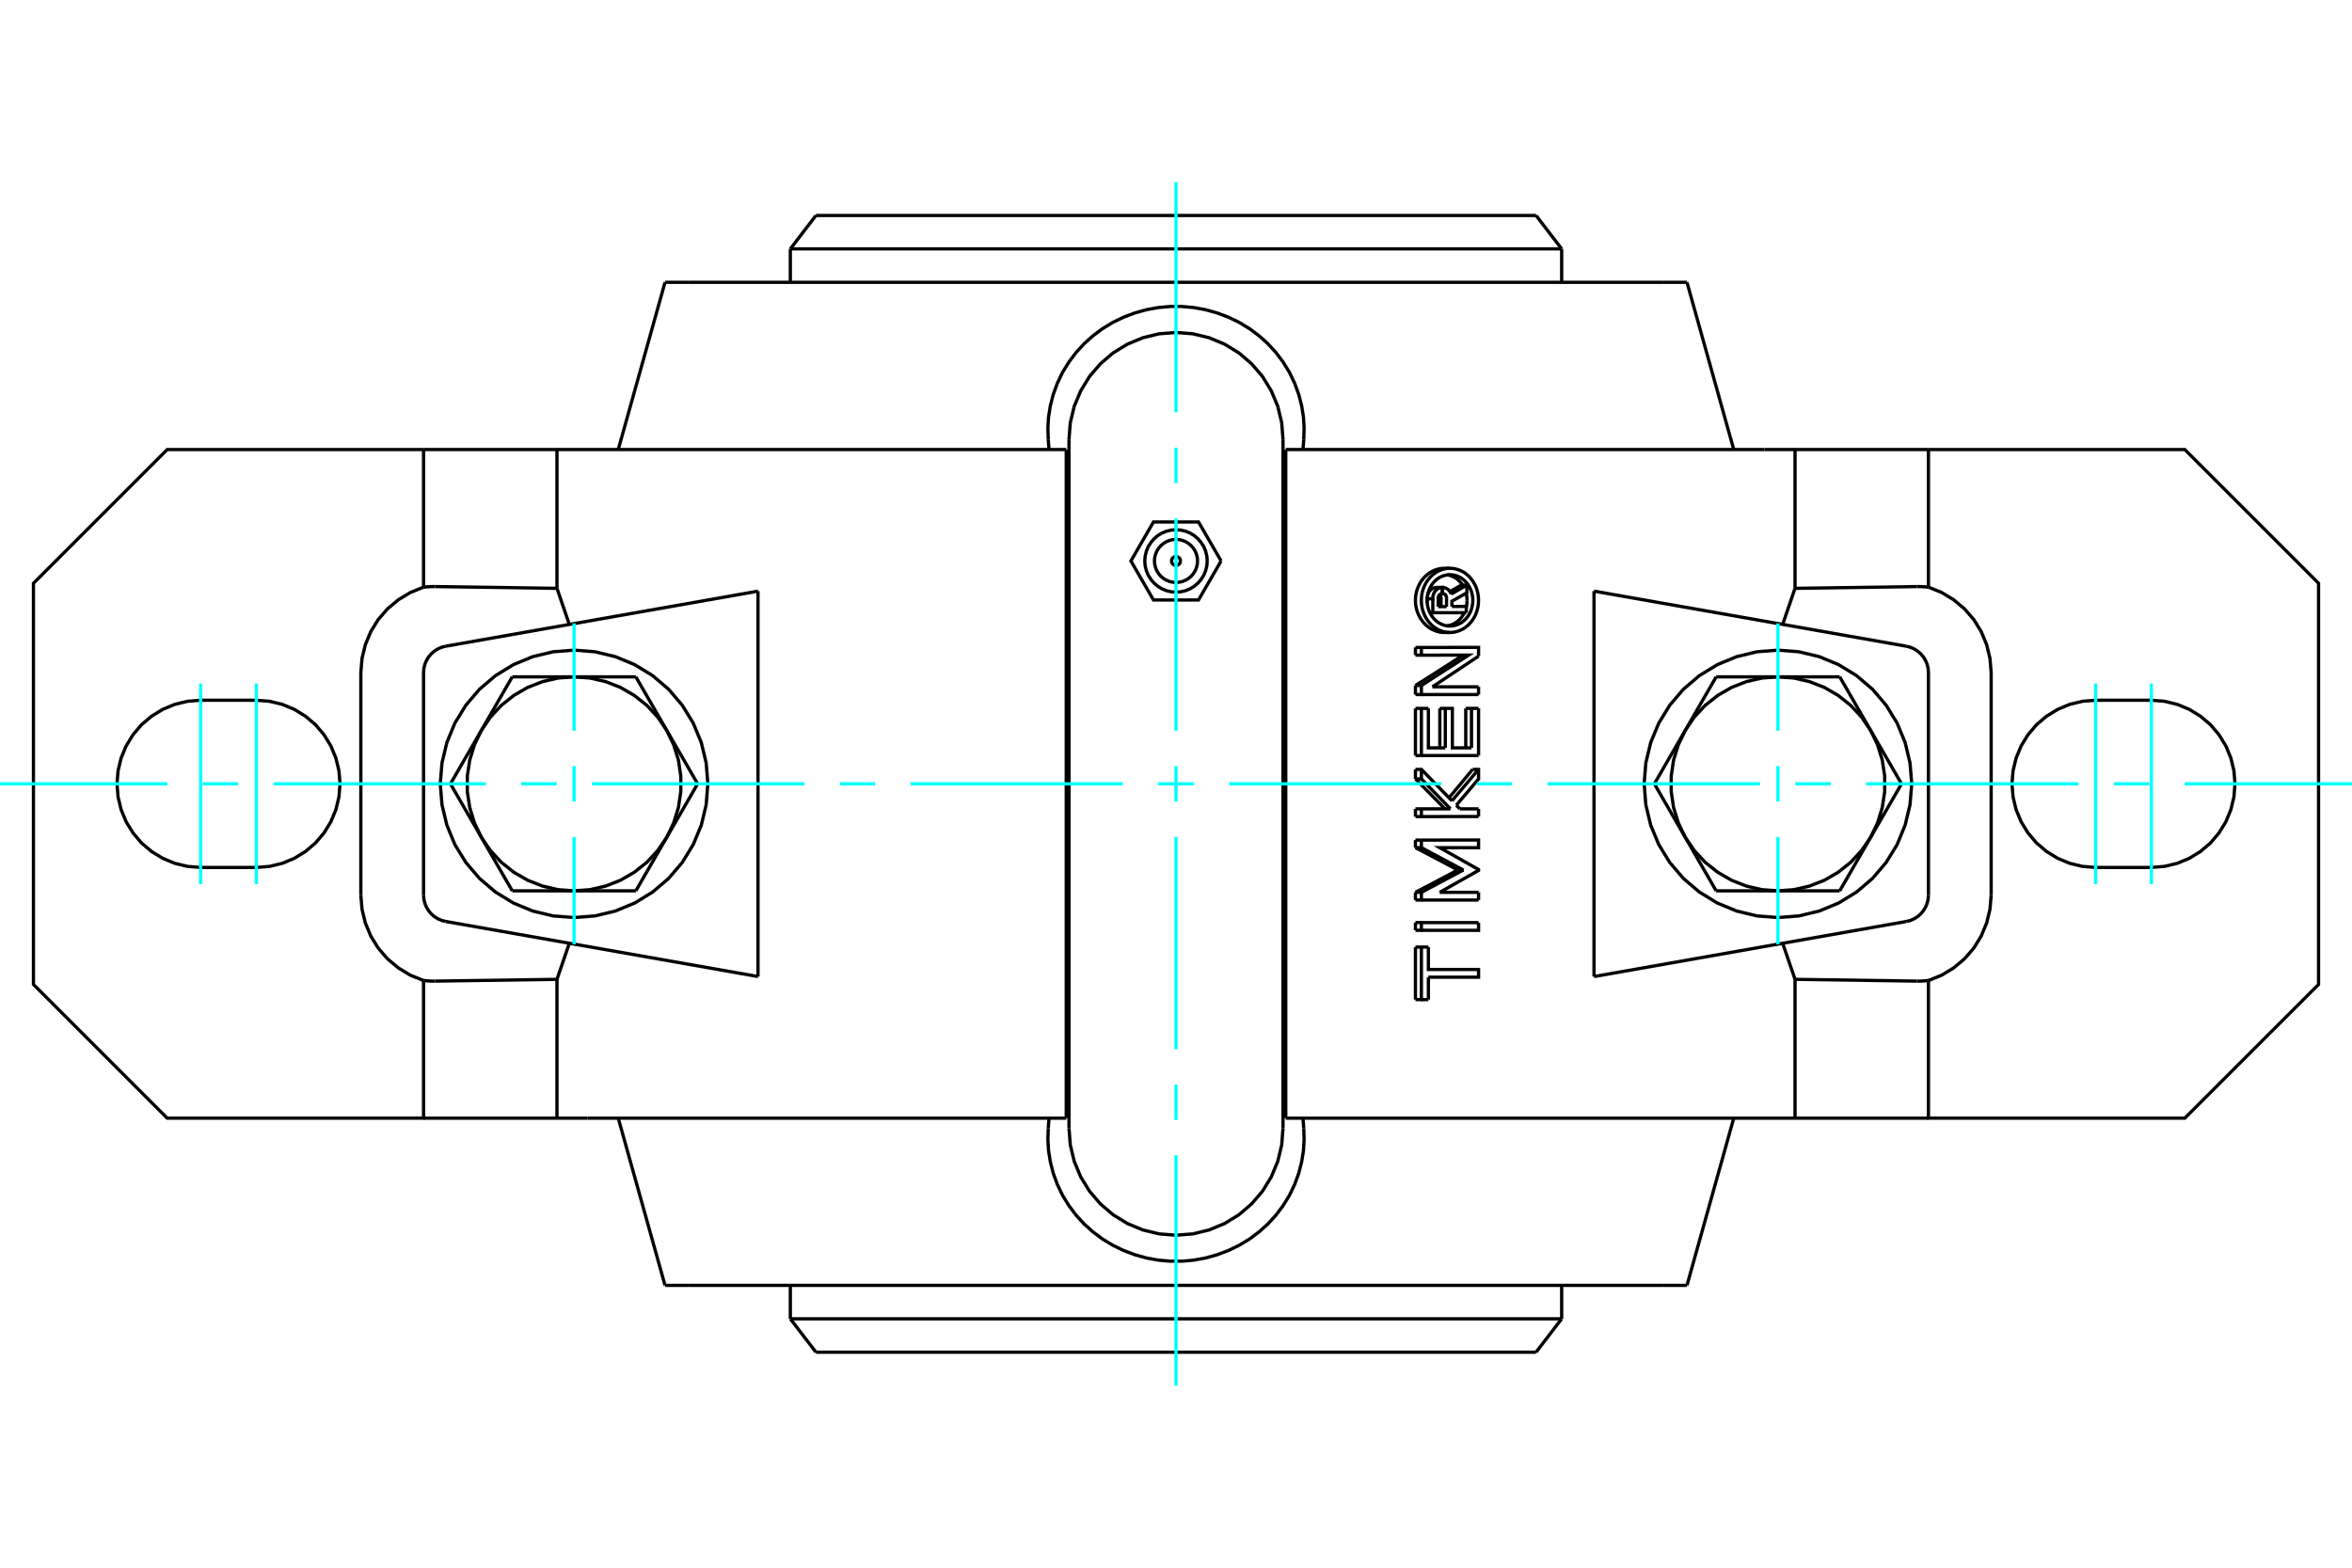 <?xml version="1.0" standalone="no"?>
<!DOCTYPE svg PUBLIC "-//W3C//DTD SVG 1.1//EN"
	"http://www.w3.org/Graphics/SVG/1.1/DTD/svg11.dtd">
<svg xmlns="http://www.w3.org/2000/svg" height="100%" width="100%" viewBox="0 0 36000 24000">
	<rect x="-1800" y="-1200" width="39600" height="26400" style="fill:#FFF"/>
	<g style="fill:none; fill-rule:evenodd" transform="matrix(1 0 0 1 0 0)">
		<g style="fill:none; stroke:#000; stroke-width:50; shape-rendering:geometricPrecision">
			<polyline points="19638,6728 19618,6472 19558,6222 19459,5984 19325,5765 19158,5570 18963,5403 18744,5269 18506,5170 18256,5110 18000,5090 17744,5110 17494,5170 17256,5269 17037,5403 16842,5570 16675,5765 16541,5984 16442,6222 16382,6472 16362,6728"/>
			<line x1="16362" y1="17272" x2="16362" y2="6728"/>
			<polyline points="16362,17272 16382,17528 16442,17778 16541,18016 16675,18235 16842,18430 17037,18597 17256,18731 17494,18830 17744,18890 18000,18910 18256,18890 18506,18830 18744,18731 18963,18597 19158,18430 19325,18235 19459,18016 19558,17778 19618,17528 19638,17272"/>
			<line x1="19638" y1="6728" x2="19638" y2="17272"/>
			<line x1="22013" y1="9287" x2="22141" y2="9287"/>
			<line x1="22013" y1="9159" x2="22013" y2="9287"/>
			<polyline points="22076,9085 22073,9085 22070,9085 22067,9086 22065,9086 22062,9087 22059,9088 22056,9089 22054,9090 22051,9091 22048,9093 22046,9094 22043,9096 22041,9098 22038,9100 22036,9102 22034,9104 22032,9106 22030,9108 22028,9111 22026,9113 22024,9116 22023,9119 22021,9121 22020,9124 22019,9127 22018,9130 22017,9133 22016,9136 22015,9139 22014,9143 22014,9146 22013,9149 22013,9152 22013,9155 22013,9159"/>
			<polyline points="21991,8993 22076,8993 22076,9085"/>
			<polyline points="21850,9112 21852,9106 21853,9100 21855,9095 21858,9089 21860,9083 21863,9078 21865,9073 21868,9068 21871,9063 21875,9058 21878,9053 21881,9049 21885,9044 21889,9040 21892,9036 21896,9032 21900,9029 21905,9025 21909,9021 21914,9018 21918,9015 21923,9012 21928,9009 21933,9007 21938,9004 21943,9002 21949,9000 21954,8999 21959,8997 21964,8996 21970,8995 21975,8994 21980,8994 21986,8993 21991,8993"/>
			<polyline points="21845,9167 21845,9166 21845,9166 21845,9166 21845,9165 21844,9165 21844,9165 21844,9164 21844,9164 21844,9164 21844,9163 21844,9163 21844,9163 21844,9162 21844,9162 21844,9162 21844,9161 21844,9161 21844,9161 21844,9160 21844,9160 21844,9160 21844,9160 21844,9159 21844,9159 21844,9159 21844,9158 21844,9158 21844,9158 21844,9157 21844,9157 21844,9157 21844,9156 21844,9156 21844,9156 21844,9155"/>
			<polyline points="21845,9167 21931,9167 21931,9159 21931,9152 21932,9144 21932,9136 21933,9129 21935,9121 21936,9114 21938,9107 21940,9100 21943,9093 21946,9086 21949,9079 21952,9072 21956,9066 21960,9060 21964,9054 21968,9048 21973,9042 21978,9037 21983,9032 21988,9027 21994,9023 21999,9019 22005,9015 22011,9011 22017,9008 22023,9005 22030,9002 22036,9000 22043,8998 22049,8996 22056,8995 22063,8994 22069,8993 22076,8993"/>
			<line x1="21845" y1="9230" x2="21845" y2="9167"/>
			<polyline points="21886,9380 21931,9380 21931,9167"/>
			<line x1="22443" y1="9380" x2="21931" y2="9380"/>
			<line x1="22443" y1="9284" x2="22443" y2="9380"/>
			<line x1="22223" y1="9284" x2="22443" y2="9284"/>
			<line x1="22057" y1="9287" x2="22057" y2="9157"/>
			<line x1="22141" y1="9287" x2="22141" y2="9157"/>
			<polyline points="22057,9157 22057,9155 22056,9154 22056,9152 22056,9150 22056,9148 22056,9147 22056,9145 22055,9143 22055,9142 22055,9140 22054,9138 22054,9136 22053,9135 22053,9133 22052,9131 22052,9130 22051,9128 22050,9126 22050,9125 22049,9123 22048,9122 22048,9120 22047,9119 22046,9117 22045,9116 22044,9114 22043,9113 22042,9112 22041,9110 22040,9109 22039,9108 22038,9106 22037,9105 22036,9104 22035,9103"/>
			<polyline points="22141,9157 22141,9154 22141,9151 22141,9147 22140,9144 22140,9141 22139,9138 22138,9135 22137,9132 22136,9129 22135,9126 22134,9123 22133,9120 22131,9118 22129,9115 22128,9113 22126,9110 22124,9108 22122,9105 22120,9103 22118,9101 22115,9099 22113,9097 22111,9096 22108,9094 22106,9092 22103,9091 22101,9090 22098,9089 22095,9088 22092,9087 22090,9086 22087,9086 22084,9085 22081,9085 22078,9085"/>
			<polyline points="22076,9085 22078,9085 22078,8993"/>
			<polyline points="22076,8993 22078,8993 22083,8993 22088,8994 22093,8994 22098,8995 22103,8996 22107,8997 22112,8998 22117,8999 22121,9001 22126,9003 22131,9005 22135,9007 22140,9009 22144,9011 22148,9014 22152,9017 22157,9019 22161,9022 22165,9026 22168,9029 22172,9033 22176,9036 22179,9040 22183,9044 22186,9048 22189,9052 22192,9056 22195,9061 22198,9065 22201,9070 22203,9074 22206,9079 22208,9084 22210,9089 22212,9094"/>
			<polyline points="22193,9057 22198,9054 22203,9051 22208,9048 22212,9045 22217,9043 22222,9040 22227,9037 22232,9034 22237,9031 22242,9029 22247,9026 22252,9023 22257,9020 22262,9017 22267,9014 22272,9012 22277,9009 22282,9006 22287,9003 22292,9000 22297,8998 22302,8995 22306,8992 22311,8989 22316,8986 22321,8983 22326,8981 22331,8978 22336,8975 22341,8972 22346,8969 22351,8967 22356,8964 22361,8961 22366,8958"/>
			<line x1="22212" y1="9094" x2="22452" y2="8958"/>
			<polyline points="22366,8958 22452,8958 22452,9075 22223,9204 22223,9284"/>
			<polyline points="21665,10845 21756,10845 21863,10845"/>
			<line x1="21665" y1="11567" x2="21665" y2="10845"/>
			<polyline points="21665,11567 21756,11567 21756,10845"/>
			<line x1="22631" y1="11567" x2="21756" y2="11567"/>
			<line x1="22631" y1="10845" x2="22631" y2="11567"/>
			<polyline points="22435,10845 22523,10845 22631,10845"/>
			<line x1="22435" y1="11449" x2="22435" y2="10845"/>
			<line x1="22523" y1="11449" x2="22523" y2="10845"/>
			<polyline points="21863,10845 21863,11449 22122,11449"/>
			<line x1="22038" y1="11449" x2="22038" y2="10845"/>
			<line x1="22122" y1="11449" x2="22122" y2="10845"/>
			<polyline points="22038,10845 22122,10845 22230,10845 22230,11449 22523,11449"/>
			<line x1="21665" y1="12977" x2="21665" y2="12861"/>
			<polyline points="21665,12977 21756,12977 21756,12861"/>
			<line x1="21665" y1="12861" x2="21756" y2="12861"/>
			<polyline points="22312,13319 22294,13309 22276,13299 22258,13290 22240,13280 22221,13270 22203,13260 22185,13250 22167,13241 22148,13231 22130,13221 22112,13211 22093,13202 22075,13192 22056,13182 22038,13172 22019,13163 22001,13153 21982,13143 21964,13133 21945,13124 21927,13114 21908,13104 21890,13094 21871,13084 21852,13075 21834,13065 21815,13055 21796,13045 21778,13036 21759,13026 21740,13016 21721,13006 21702,12997 21684,12987 21665,12977"/>
			<polyline points="22312,13319 22398,13319 21756,12977"/>
			<polyline points="21665,13661 21684,13651 21702,13641 21721,13631 21740,13622 21759,13612 21778,13602 21796,13592 21815,13582 21834,13573 21852,13563 21871,13553 21890,13543 21908,13534 21927,13524 21945,13514 21964,13504 21982,13495 22001,13485 22019,13475 22038,13465 22056,13456 22075,13446 22093,13436 22112,13426 22130,13416 22148,13407 22167,13397 22185,13387 22203,13377 22221,13368 22240,13358 22258,13348 22276,13338 22294,13329 22312,13319"/>
			<polyline points="21665,13661 21756,13661 22398,13319"/>
			<line x1="21665" y1="13779" x2="21665" y2="13661"/>
			<polyline points="21665,13779 21756,13779 21756,13661"/>
			<line x1="22631" y1="13779" x2="21756" y2="13779"/>
			<line x1="22631" y1="13661" x2="22631" y2="13779"/>
			<line x1="22037" y1="13661" x2="22631" y2="13661"/>
			<polyline points="21756,12861 22631,12860 22631,12977 22037,12977 22631,13312 22631,13325 22037,13661"/>
			<polyline points="21665,14499 21756,14499 21863,14499"/>
			<line x1="21665" y1="15303" x2="21665" y2="14499"/>
			<polyline points="21665,15303 21756,15303 21756,14499"/>
			<line x1="21863" y1="15303" x2="21756" y2="15303"/>
			<line x1="21863" y1="14960" x2="21863" y2="15303"/>
			<polyline points="21863,14499 21863,14842 22631,14842 22631,14960 21863,14960"/>
			<polyline points="21665,14124 21756,14124 22631,14125"/>
			<line x1="21665" y1="14242" x2="21665" y2="14124"/>
			<polyline points="21665,14242 21756,14242 21756,14124"/>
			<polyline points="22631,14125 22631,14243 21756,14242"/>
			<polyline points="21665,12383 21756,12383 22201,12383"/>
			<line x1="21665" y1="12501" x2="21665" y2="12383"/>
			<polyline points="21665,12501 21756,12501 21756,12383"/>
			<line x1="22631" y1="12500" x2="21756" y2="12501"/>
			<line x1="22631" y1="12383" x2="22631" y2="12500"/>
			<line x1="22344" y1="12383" x2="22631" y2="12383"/>
			<line x1="22290" y1="12328" x2="22344" y2="12383"/>
			<polyline points="22117,12383 22104,12370 22091,12357 22078,12344 22066,12330 22053,12317 22040,12304 22027,12291 22014,12278 22002,12265 21989,12252 21976,12239 21963,12226 21950,12213 21937,12200 21924,12187 21912,12174 21899,12161 21886,12147 21873,12134 21860,12121 21847,12108 21834,12095 21821,12082 21808,12069 21795,12056 21782,12043 21769,12030 21756,12017 21743,12004 21730,11991 21717,11978 21704,11964 21691,11951 21678,11938 21665,11925"/>
			<line x1="22201" y1="12383" x2="21756" y2="11925"/>
			<line x1="21665" y1="11925" x2="21756" y2="11925"/>
			<line x1="21665" y1="11925" x2="21665" y2="11779"/>
			<line x1="21756" y1="11925" x2="21756" y2="11779"/>
			<polyline points="21665,11779 21756,11779 22224,12260"/>
			<polyline points="22179,12213 22189,12201 22199,12188 22210,12176 22220,12163 22231,12151 22241,12139 22252,12126 22262,12114 22272,12101 22283,12089 22293,12077 22303,12064 22314,12052 22324,12039 22335,12027 22345,12014 22355,12002 22366,11990 22376,11977 22386,11965 22396,11952 22407,11940 22417,11928 22427,11915 22438,11903 22448,11890 22458,11878 22468,11865 22479,11853 22489,11841 22499,11828 22509,11816 22520,11803 22530,11791 22540,11779"/>
			<line x1="22224" y1="12260" x2="22631" y2="11779"/>
			<polyline points="22540,11779 22631,11779 22631,11925 22290,12328"/>
			<line x1="21665" y1="10633" x2="21665" y2="10494"/>
			<polyline points="21665,10633 21756,10633 21756,10494"/>
			<line x1="21665" y1="10494" x2="21756" y2="10494"/>
			<line x1="22631" y1="10633" x2="21756" y2="10633"/>
			<line x1="22631" y1="10515" x2="22631" y2="10633"/>
			<line x1="21925" y1="10515" x2="22631" y2="10515"/>
			<line x1="22631" y1="10045" x2="21925" y2="10515"/>
			<polyline points="21665,10494 21686,10481 21707,10468 21728,10454 21750,10441 21771,10428 21792,10415 21813,10401 21834,10388 21855,10375 21876,10361 21897,10348 21918,10335 21939,10322 21960,10308 21981,10295 22002,10282 22022,10268 22043,10255 22064,10242 22085,10229 22105,10215 22126,10202 22147,10189 22167,10175 22188,10162 22209,10149 22229,10136 22250,10122 22270,10109 22291,10096 22311,10082 22332,10069 22352,10056 22372,10043 22393,10029"/>
			<polyline points="21756,10494 22480,10029 21756,10030"/>
			<line x1="21665" y1="10030" x2="21756" y2="10030"/>
			<line x1="21665" y1="10030" x2="21665" y2="9912"/>
			<line x1="21756" y1="10030" x2="21756" y2="9912"/>
			<polyline points="21665,9912 21756,9912 22631,9911 22631,10045"/>
			<polyline points="22193,9683 22232,9681 22271,9675 22309,9665 22347,9651 22383,9634 22418,9613 22450,9589 22481,9561 22509,9531 22535,9498 22558,9462 22579,9424 22596,9384 22609,9343 22620,9301 22627,9257 22630,9213 22630,9169 22627,9125 22620,9082 22609,9039 22596,8998 22579,8958 22558,8921 22535,8885 22509,8852 22481,8821 22450,8794 22418,8769 22383,8749 22347,8731 22309,8718 22271,8708 22232,8702 22193,8700 22154,8702 22115,8708 22077,8718 22039,8731 22003,8749 21969,8769 21936,8794 21905,8821 21877,8852 21851,8885 21828,8921 21808,8958 21791,8998 21777,9039 21766,9082 21759,9125 21756,9169 21756,9213 21759,9257 21766,9301 21777,9343 21791,9384 21808,9424 21828,9462 21851,9498 21877,9531 21905,9561 21936,9589 21969,9613 22003,9634 22039,9651 22077,9665 22115,9675 22154,9681 22193,9683"/>
			<polyline points="22108,9683 22070,9681 22031,9675 21992,9665 21954,9651 21917,9634 21881,9613 21848,9588 21817,9561 21789,9531 21763,9499 21739,9463 21719,9425 21701,9385 21686,9342 21676,9299 21668,9256 21665,9213 21665,9170 21668,9127 21676,9083 21686,9040 21701,8998 21719,8958 21739,8919 21763,8884 21789,8851 21817,8822 21848,8795 21881,8770 21917,8749 21954,8731 21992,8717 22031,8708 22070,8702 22108,8700"/>
			<polyline points="22193,9584 22224,9583 22256,9578 22286,9570 22316,9559 22345,9545 22373,9529 22399,9509 22423,9487 22446,9463 22467,9436 22485,9408 22501,9378 22515,9346 22526,9313 22534,9279 22540,9244 22543,9209 22543,9174 22540,9139 22534,9104 22526,9070 22515,9037 22501,9005 22485,8975 22467,8946 22446,8920 22423,8895 22399,8873 22373,8854 22345,8837 22316,8823 22286,8812 22256,8805 22224,8800 22193,8798 22162,8800 22131,8805 22100,8812 22070,8823 22041,8837 22013,8854 21987,8873 21963,8895 21940,8920 21919,8946 21901,8975 21885,9005 21871,9037 21860,9070 21852,9104 21846,9139 21843,9174 21843,9209 21846,9244 21852,9279 21860,9313 21871,9346 21885,9378 21901,9408 21919,9436 21940,9463 21963,9487 21987,9509 22013,9529 22041,9545 22070,9559 22100,9570 22131,9578 22162,9583 22193,9584"/>
			<polyline points="22443,9291 22444,9288 22445,9285 22445,9283 22446,9280 22446,9277 22447,9274 22447,9271 22448,9268 22448,9265 22449,9262 22449,9260 22450,9257 22450,9254 22451,9251 22451,9248 22451,9245 22452,9242 22452,9240 22452,9237 22453,9234 22453,9231 22453,9228 22453,9225 22454,9222 22454,9220 22454,9217 22454,9214 22454,9211 22454,9208 22454,9205 22454,9203 22455,9200 22455,9197 22455,9194 22455,9191"/>
			<polyline points="22151,9582 22160,9580 22169,9578 22179,9576 22188,9574 22197,9571 22206,9569 22215,9565 22225,9562 22234,9558 22242,9554 22251,9550 22260,9545 22268,9540 22277,9535 22285,9530 22293,9524 22301,9519 22309,9513 22316,9506 22324,9500 22331,9493 22338,9486 22345,9480 22351,9472 22357,9465 22364,9458 22370,9450 22376,9442 22381,9434 22387,9425 22393,9417 22398,9408 22403,9399 22408,9390 22412,9380"/>
			<polyline points="22388,8958 22383,8951 22378,8944 22373,8937 22368,8930 22363,8923 22357,8917 22352,8911 22346,8905 22340,8899 22334,8893 22328,8887 22322,8881 22316,8876 22309,8870 22303,8865 22296,8860 22289,8855 22282,8851 22275,8846 22268,8842 22260,8838 22253,8834 22245,8830 22238,8826 22230,8823 22222,8820 22214,8817 22207,8814 22199,8812 22191,8809 22183,8807 22175,8805 22167,8804 22159,8802 22151,8801"/>
			<polyline points="22455,9191 22455,9188 22455,9185 22454,9182 22454,9179 22454,9176 22454,9173 22454,9170 22454,9167 22454,9163 22454,9160 22453,9157 22453,9154 22453,9151 22452,9148 22452,9145 22452,9141 22451,9138 22451,9135 22451,9132 22450,9129 22450,9126 22449,9122 22449,9119 22448,9116 22448,9113 22447,9110 22447,9107 22446,9104 22445,9100 22445,9097 22444,9094 22443,9091 22443,9088 22442,9085 22441,9082"/>
			<line x1="26268" y1="13638" x2="25795" y2="12819"/>
			<line x1="27213" y1="13638" x2="26268" y2="13638"/>
			<polyline points="25795,12819 25933,13021 26099,13201 26291,13353 26503,13476 26730,13565 26969,13620 27213,13638"/>
			<line x1="28632" y1="12819" x2="28159" y2="13638"/>
			<polyline points="27213,13638 27457,13620 27696,13565 27924,13476 28136,13353 28327,13201 28494,13021 28632,12819"/>
			<line x1="28159" y1="13638" x2="27213" y2="13638"/>
			<line x1="25322" y1="12000" x2="25795" y2="11181"/>
			<line x1="25795" y1="12819" x2="25322" y2="12000"/>
			<polyline points="25795,11181 25689,11402 25616,11636 25580,11878 25580,12122 25616,12364 25689,12598 25795,12819"/>
			<line x1="26268" y1="10362" x2="27213" y2="10362"/>
			<line x1="25795" y1="11181" x2="26268" y2="10362"/>
			<polyline points="27213,10362 26969,10380 26730,10435 26503,10524 26291,10647 26099,10799 25933,10979 25795,11181"/>
			<line x1="28632" y1="11181" x2="29105" y2="12000"/>
			<polyline points="28632,12819 28738,12598 28810,12364 28847,12122 28847,11878 28810,11636 28738,11402 28632,11181"/>
			<line x1="29105" y1="12000" x2="28632" y2="12819"/>
			<line x1="27213" y1="10362" x2="28159" y2="10362"/>
			<polyline points="28632,11181 28494,10979 28327,10799 28136,10647 27924,10524 27696,10435 27457,10380 27213,10362"/>
			<line x1="28159" y1="10362" x2="28632" y2="11181"/>
			<line x1="9732" y1="10362" x2="10205" y2="11181"/>
			<line x1="8787" y1="10362" x2="9732" y2="10362"/>
			<polyline points="10205,11181 10067,10979 9901,10799 9709,10647 9497,10524 9270,10435 9031,10380 8787,10362"/>
			<line x1="7368" y1="11181" x2="7841" y2="10362"/>
			<polyline points="8787,10362 8543,10380 8304,10435 8076,10524 7864,10647 7673,10799 7506,10979 7368,11181"/>
			<line x1="7841" y1="10362" x2="8787" y2="10362"/>
			<line x1="10678" y1="12000" x2="10205" y2="12819"/>
			<line x1="10205" y1="11181" x2="10678" y2="12000"/>
			<polyline points="10205,12819 10311,12598 10384,12364 10420,12122 10420,11878 10384,11636 10311,11402 10205,11181"/>
			<line x1="9732" y1="13638" x2="8787" y2="13638"/>
			<line x1="10205" y1="12819" x2="9732" y2="13638"/>
			<polyline points="8787,13638 9031,13620 9270,13565 9497,13476 9709,13353 9901,13201 10067,13021 10205,12819"/>
			<line x1="7368" y1="12819" x2="6895" y2="12000"/>
			<polyline points="7368,11181 7262,11402 7190,11636 7153,11878 7153,12122 7190,12364 7262,12598 7368,12819"/>
			<line x1="6895" y1="12000" x2="7368" y2="11181"/>
			<line x1="8787" y1="13638" x2="7841" y2="13638"/>
			<polyline points="7368,12819 7506,13021 7673,13201 7864,13353 8076,13476 8304,13565 8543,13620 8787,13638"/>
			<line x1="7841" y1="13638" x2="7368" y2="12819"/>
			<polyline points="29261,12000 29235,11680 29160,11367 29038,11071 28870,10797 28661,10552 28417,10344 28143,10176 27846,10053 27534,9978 27213,9953 26893,9978 26581,10053 26284,10176 26010,10344 25766,10552 25557,10797 25389,11071 25266,11367 25191,11680 25166,12000 25191,12320 25266,12633 25389,12929 25557,13203 25766,13448 26010,13656 26284,13824 26581,13947 26893,14022 27213,14047 27534,14022 27846,13947 28143,13824 28417,13656 28661,13448 28870,13203 29038,12929 29160,12633 29235,12320 29261,12000"/>
			<polyline points="10834,12000 10809,11680 10734,11367 10611,11071 10443,10797 10234,10552 9990,10344 9716,10176 9419,10053 9107,9978 8787,9953 8466,9978 8154,10053 7857,10176 7583,10344 7339,10552 7130,10797 6962,11071 6840,11367 6765,11680 6739,12000 6765,12320 6840,12633 6962,12929 7130,13203 7339,13448 7583,13656 7857,13824 8154,13947 8466,14022 8787,14047 9107,14022 9419,13947 9716,13824 9990,13656 10234,13448 10443,13203 10611,12929 10734,12633 10809,12320 10834,12000"/>
			<polyline points="6661,8980 6656,8980 6651,8980 6646,8980 6641,8980 6635,8980 6630,8980 6625,8980 6620,8980 6615,8980 6610,8980 6605,8981 6600,8981 6595,8981 6590,8981 6585,8981 6580,8982 6575,8982 6569,8982 6564,8982 6559,8983 6554,8983 6549,8983 6544,8984 6539,8984 6534,8984 6529,8985 6524,8985 6519,8986 6514,8986 6509,8987 6504,8987 6499,8988 6494,8988 6488,8989 6483,8989"/>
			<line x1="8525" y1="9007" x2="6661" y2="8980"/>
			<line x1="8525" y1="6882" x2="8525" y2="9007"/>
			<line x1="8525" y1="6882" x2="6483" y2="6882"/>
			<line x1="6483" y1="8989" x2="6483" y2="6882"/>
			<polyline points="29517,8989 29512,8989 29506,8988 29501,8988 29496,8987 29491,8987 29486,8986 29481,8986 29476,8985 29471,8985 29466,8984 29461,8984 29456,8984 29451,8983 29446,8983 29441,8983 29436,8982 29431,8982 29425,8982 29420,8982 29415,8981 29410,8981 29405,8981 29400,8981 29395,8981 29390,8980 29385,8980 29380,8980 29375,8980 29370,8980 29365,8980 29359,8980 29354,8980 29349,8980 29344,8980 29339,8980"/>
			<line x1="29517" y1="6882" x2="29517" y2="8989"/>
			<line x1="29517" y1="6882" x2="27475" y2="6882"/>
			<line x1="27475" y1="9007" x2="27475" y2="6882"/>
			<line x1="29339" y1="8980" x2="27475" y2="9007"/>
			<line x1="3924" y1="13280" x2="3071" y2="13280"/>
			<polyline points="3071,10720 2871,10736 2676,10783 2490,10860 2319,10965 2166,11095 2036,11248 1931,11419 1854,11605 1807,11800 1791,12000 1807,12200 1854,12395 1931,12581 2036,12752 2166,12905 2319,13035 2490,13140 2676,13217 2871,13264 3071,13280"/>
			<line x1="3071" y1="10720" x2="3924" y2="10720"/>
			<polyline points="3924,13280 4124,13264 4320,13217 4505,13140 4676,13035 4829,12905 4959,12752 5064,12581 5141,12395 5188,12200 5204,12000 5188,11800 5141,11605 5064,11419 4959,11248 4829,11095 4676,10965 4505,10860 4320,10783 4124,10736 3924,10720"/>
			<polyline points="6483,6882 2559,6882 512,8929 512,15071 2559,17118 6483,17118 6483,15011"/>
			<polyline points="5523,13704 5541,13920 5592,14130 5675,14330 5789,14515 5931,14679 6097,14818 6282,14930 6483,15011"/>
			<line x1="5523" y1="10296" x2="5523" y2="13704"/>
			<polyline points="6483,8989 6282,9070 6097,9182 5931,9321 5789,9485 5675,9670 5592,9870 5541,10080 5523,10296"/>
			<polyline points="30477,10296 30459,10080 30408,9870 30325,9670 30211,9485 30069,9321 29903,9182 29718,9070 29517,8989"/>
			<line x1="30477" y1="13704" x2="30477" y2="10296"/>
			<polyline points="29517,15011 29718,14930 29903,14818 30069,14679 30211,14515 30325,14330 30408,14130 30459,13920 30477,13704"/>
			<polyline points="29517,15011 29517,17118 33441,17118 35488,15071 35488,8929 33441,6882 29517,6882"/>
			<line x1="32929" y1="13280" x2="32076" y2="13280"/>
			<polyline points="32076,10720 31876,10736 31680,10783 31495,10860 31324,10965 31171,11095 31041,11248 30936,11419 30859,11605 30812,11800 30796,12000 30812,12200 30859,12395 30936,12581 31041,12752 31171,12905 31324,13035 31495,13140 31680,13217 31876,13264 32076,13280"/>
			<line x1="32076" y1="10720" x2="32929" y2="10720"/>
			<polyline points="32929,13280 33129,13264 33324,13217 33510,13140 33681,13035 33834,12905 33964,12752 34069,12581 34146,12395 34193,12200 34209,12000 34193,11800 34146,11605 34069,11419 33964,11248 33834,11095 33681,10965 33510,10860 33324,10783 33129,10736 32929,10720"/>
			<line x1="27475" y1="9007" x2="27286" y2="9559"/>
			<line x1="27008" y1="6882" x2="27475" y2="6882"/>
			<line x1="19680" y1="6882" x2="27008" y2="6882"/>
			<polyline points="8525,6882 8992,6882 16320,6882"/>
			<polyline points="29339,15020 29344,15020 29349,15020 29354,15020 29359,15020 29365,15020 29370,15020 29375,15020 29380,15020 29385,15020 29390,15020 29395,15019 29400,15019 29405,15019 29410,15019 29415,15019 29420,15018 29425,15018 29431,15018 29436,15018 29441,15017 29446,15017 29451,15017 29456,15016 29461,15016 29466,15016 29471,15015 29476,15015 29481,15014 29486,15014 29491,15013 29496,15013 29501,15012 29506,15012 29512,15011 29517,15011"/>
			<line x1="27475" y1="14993" x2="29339" y2="15020"/>
			<line x1="27475" y1="17118" x2="27475" y2="14993"/>
			<line x1="27475" y1="17118" x2="29517" y2="17118"/>
			<polyline points="6483,15011 6488,15011 6494,15012 6499,15012 6504,15013 6509,15013 6514,15014 6519,15014 6524,15015 6529,15015 6534,15016 6539,15016 6544,15016 6549,15017 6554,15017 6559,15017 6564,15018 6569,15018 6575,15018 6580,15018 6585,15019 6590,15019 6595,15019 6600,15019 6605,15019 6610,15020 6615,15020 6620,15020 6625,15020 6630,15020 6635,15020 6641,15020 6646,15020 6651,15020 6656,15020 6661,15020"/>
			<line x1="6483" y1="17118" x2="8525" y2="17118"/>
			<line x1="8525" y1="14993" x2="8525" y2="17118"/>
			<polyline points="6661,15020 8525,14993 8714,14441"/>
			<line x1="8992" y1="17118" x2="8525" y2="17118"/>
			<line x1="16320" y1="17118" x2="8992" y2="17118"/>
			<polyline points="27475,17118 27008,17118 19680,17118"/>
			<polyline points="19955,17272 19961,17445 19951,17615 19923,17789 19878,17964 19815,18135 19735,18302 19638,18459 19528,18605 19406,18738 19275,18856 19130,18965 18973,19061 18805,19143 18630,19209 18451,19259 18269,19292 18089,19308 17911,19308 17731,19292 17549,19259 17370,19209 17195,19143 17027,19061 16870,18965 16725,18856 16594,18738 16472,18605 16362,18459 16265,18302 16185,18135 16122,17964 16077,17789 16049,17615 16039,17445 16045,17272"/>
			<polyline points="19943,17119 19944,17123 19944,17128 19944,17132 19945,17136 19945,17141 19945,17145 19946,17150 19946,17154 19946,17158 19947,17163 19947,17167 19947,17172 19948,17176 19948,17180 19949,17185 19949,17189 19949,17193 19950,17198 19950,17202 19950,17207 19951,17211 19951,17215 19951,17220 19952,17224 19952,17228 19952,17233 19953,17237 19953,17241 19953,17246 19954,17250 19954,17255 19954,17259 19955,17263 19955,17268 19955,17272"/>
			<line x1="19680" y1="6882" x2="19680" y2="17118"/>
			<polyline points="19955,6728 19955,6732 19955,6737 19954,6741 19954,6745 19954,6750 19953,6754 19953,6759 19953,6763 19952,6767 19952,6772 19952,6776 19951,6780 19951,6785 19951,6789 19950,6794 19950,6798 19950,6802 19949,6807 19949,6811 19949,6816 19948,6820 19948,6824 19947,6829 19947,6833 19947,6838 19946,6842 19946,6846 19946,6851 19945,6855 19945,6860 19945,6864 19944,6868 19944,6873 19944,6877 19943,6882"/>
			<polyline points="16045,17272 16045,17268 16045,17263 16046,17259 16046,17255 16046,17250 16047,17246 16047,17241 16047,17237 16048,17233 16048,17228 16048,17224 16049,17220 16049,17215 16049,17211 16050,17206 16050,17202 16050,17198 16051,17193 16051,17189 16051,17184 16052,17180 16052,17176 16053,17171 16053,17167 16053,17162 16054,17158 16054,17154 16054,17149 16055,17145 16055,17140 16055,17136 16056,17132 16056,17127 16056,17123 16057,17118"/>
			<polyline points="16057,6881 16056,6877 16056,6872 16056,6868 16055,6864 16055,6859 16055,6855 16054,6850 16054,6846 16054,6842 16053,6837 16053,6833 16053,6828 16052,6824 16052,6820 16051,6815 16051,6811 16051,6807 16050,6802 16050,6798 16050,6793 16049,6789 16049,6785 16049,6780 16048,6776 16048,6772 16048,6767 16047,6763 16047,6759 16047,6754 16046,6750 16046,6745 16046,6741 16045,6737 16045,6732 16045,6728"/>
			<line x1="16320" y1="17118" x2="16320" y2="6882"/>
			<polyline points="16045,6728 16039,6555 16049,6385 16077,6211 16122,6036 16185,5865 16265,5698 16362,5541 16472,5395 16594,5262 16725,5144 16870,5035 17027,4939 17195,4857 17370,4791 17549,4741 17731,4708 17911,4692 18089,4692 18269,4708 18451,4741 18630,4791 18805,4857 18973,4939 19130,5035 19275,5144 19406,5262 19528,5395 19638,5541 19735,5698 19815,5865 19878,6036 19923,6211 19951,6385 19961,6555 19955,6728"/>
			<line x1="25446" y1="4322" x2="10554" y2="4322"/>
			<line x1="24398" y1="9050" x2="24398" y2="14950"/>
			<line x1="11602" y1="14950" x2="11602" y2="9050"/>
			<line x1="10554" y1="4322" x2="10179" y2="4322"/>
			<line x1="25821" y1="4322" x2="25446" y2="4322"/>
			<line x1="9463" y1="6882" x2="10179" y2="4322"/>
			<line x1="25446" y1="19678" x2="25821" y2="19678"/>
			<line x1="10554" y1="19678" x2="25446" y2="19678"/>
			<line x1="10179" y1="19678" x2="10554" y2="19678"/>
			<line x1="26537" y1="17118" x2="25821" y2="19678"/>
			<line x1="26537" y1="6882" x2="25821" y2="4322"/>
			<line x1="9463" y1="17118" x2="10179" y2="19678"/>
			<line x1="8714" y1="9559" x2="8525" y2="9007"/>
			<line x1="29178" y1="14107" x2="24398" y2="14950"/>
			<polyline points="29178,14107 29240,14091 29298,14066 29352,14032 29399,13991 29440,13942 29473,13888 29497,13829 29512,13767 29517,13704"/>
			<line x1="29517" y1="10296" x2="29517" y2="13704"/>
			<polyline points="29517,10296 29512,10233 29497,10171 29473,10112 29440,10058 29399,10009 29352,9968 29298,9934 29240,9909 29178,9893"/>
			<line x1="24398" y1="9050" x2="29178" y2="9893"/>
			<line x1="6822" y1="9893" x2="11602" y2="9050"/>
			<polyline points="6822,9893 6760,9909 6702,9934 6648,9968 6601,10009 6560,10058 6527,10112 6503,10171 6488,10233 6483,10296"/>
			<line x1="6483" y1="13704" x2="6483" y2="10296"/>
			<polyline points="6483,13704 6488,13767 6503,13829 6527,13888 6560,13942 6601,13991 6648,14032 6702,14066 6760,14091 6822,14107"/>
			<line x1="11602" y1="14950" x2="6822" y2="14107"/>
			<line x1="27286" y1="14441" x2="27475" y2="14993"/>
			<line x1="12097" y1="20190" x2="23903" y2="20190"/>
			<line x1="12489" y1="20701" x2="23511" y2="20701"/>
			<line x1="12097" y1="3810" x2="23903" y2="3810"/>
			<line x1="12489" y1="3299" x2="23511" y2="3299"/>
			<polyline points="18068,8588 18067,8577 18065,8567 18061,8557 18055,8548 18048,8539 18040,8532 18031,8527 18021,8523 18011,8520 18000,8519 17989,8520 17979,8523 17969,8527 17960,8532 17952,8539 17945,8548 17939,8557 17935,8567 17933,8577 17932,8588 17933,8598 17935,8609 17939,8619 17945,8628 17952,8636 17960,8643 17969,8648 17979,8653 17989,8655 18000,8656 18011,8655 18021,8653 18031,8648 18040,8643 18048,8636 18055,8628 18061,8619 18065,8609 18067,8598 18068,8588"/>
			<polyline points="18690,8588 18345,7991 17655,7991 17310,8588 17655,9185 18345,9185 18690,8588"/>
			<polyline points="18478,8588 18472,8513 18454,8440 18426,8371 18386,8307 18338,8250 18281,8201 18217,8162 18148,8133 18075,8116 18000,8110 17925,8116 17852,8133 17783,8162 17719,8201 17662,8250 17614,8307 17574,8371 17546,8440 17528,8513 17522,8588 17528,8662 17546,8735 17574,8805 17614,8868 17662,8925 17719,8974 17783,9013 17852,9042 17925,9060 18000,9065 18075,9060 18148,9042 18217,9013 18281,8974 18338,8925 18386,8868 18426,8805 18454,8735 18472,8662 18478,8588"/>
			<polyline points="18330,8588 18326,8536 18313,8486 18294,8438 18267,8394 18233,8355 18194,8321 18150,8294 18102,8274 18052,8262 18000,8258 17948,8262 17898,8274 17850,8294 17806,8321 17767,8355 17733,8394 17706,8438 17687,8486 17674,8536 17670,8588 17674,8639 17687,8690 17706,8737 17733,8781 17767,8821 17806,8854 17850,8881 17898,8901 17948,8913 18000,8917 18052,8913 18102,8901 18150,8881 18194,8854 18233,8821 18267,8781 18294,8737 18313,8690 18326,8639 18330,8588"/>
			<line x1="22193" y1="8700" x2="22108" y2="8700"/>
			<line x1="22108" y1="9683" x2="22193" y2="9683"/>
			<line x1="12097" y1="19678" x2="12097" y2="20190"/>
			<line x1="23903" y1="20190" x2="23903" y2="19678"/>
			<line x1="12097" y1="20190" x2="12489" y2="20701"/>
			<line x1="23511" y1="20701" x2="23903" y2="20190"/>
			<line x1="12097" y1="3810" x2="12097" y2="4322"/>
			<line x1="23903" y1="4322" x2="23903" y2="3810"/>
			<line x1="12489" y1="3299" x2="12097" y2="3810"/>
			<line x1="23903" y1="3810" x2="23511" y2="3299"/>
		</g>
		<g style="fill:none; stroke:#0FF; stroke-width:50; shape-rendering:geometricPrecision">
			<line x1="18000" y1="2787" x2="18000" y2="6312"/>
			<line x1="18000" y1="6854" x2="18000" y2="7395"/>
			<line x1="18000" y1="7937" x2="18000" y2="11187"/>
			<line x1="18000" y1="11729" x2="18000" y2="12271"/>
			<line x1="18000" y1="12813" x2="18000" y2="16063"/>
			<line x1="18000" y1="16605" x2="18000" y2="17146"/>
			<line x1="18000" y1="17688" x2="18000" y2="21213"/>
			<line x1="36000" y1="12000" x2="33439" y2="12000"/>
			<line x1="32897" y1="12000" x2="32355" y2="12000"/>
			<line x1="31814" y1="12000" x2="28563" y2="12000"/>
			<line x1="28022" y1="12000" x2="27480" y2="12000"/>
			<line x1="26938" y1="12000" x2="23688" y2="12000"/>
			<line x1="23146" y1="12000" x2="22605" y2="12000"/>
			<line x1="22063" y1="12000" x2="18813" y2="12000"/>
			<line x1="18271" y1="12000" x2="17729" y2="12000"/>
			<line x1="17187" y1="12000" x2="13937" y2="12000"/>
			<line x1="13395" y1="12000" x2="12854" y2="12000"/>
			<line x1="12312" y1="12000" x2="9062" y2="12000"/>
			<line x1="8520" y1="12000" x2="7978" y2="12000"/>
			<line x1="7437" y1="12000" x2="4186" y2="12000"/>
			<line x1="3645" y1="12000" x2="3103" y2="12000"/>
			<line x1="2561" y1="12000" x2="0" y2="12000"/>
		</g>
		<g style="fill:none; stroke:#0FF; stroke-width:50; shape-rendering:geometricPrecision">
			<line x1="3071" y1="13536" x2="3071" y2="10464"/>
			<line x1="3924" y1="13536" x2="3924" y2="10464"/>
		</g>
		<g style="fill:none; stroke:#0FF; stroke-width:50; shape-rendering:geometricPrecision">
			<line x1="32076" y1="13536" x2="32076" y2="10464"/>
			<line x1="32929" y1="13536" x2="32929" y2="10464"/>
		</g>
		<g style="fill:none; stroke:#0FF; stroke-width:50; shape-rendering:geometricPrecision">
			<line x1="8787" y1="14457" x2="8787" y2="12813"/>
			<line x1="8787" y1="12271" x2="8787" y2="11729"/>
			<line x1="8787" y1="11187" x2="8787" y2="9543"/>
			<line x1="27213" y1="9543" x2="27213" y2="11187"/>
			<line x1="27213" y1="11729" x2="27213" y2="12271"/>
			<line x1="27213" y1="12813" x2="27213" y2="14457"/>
		</g>
	</g>
</svg>
